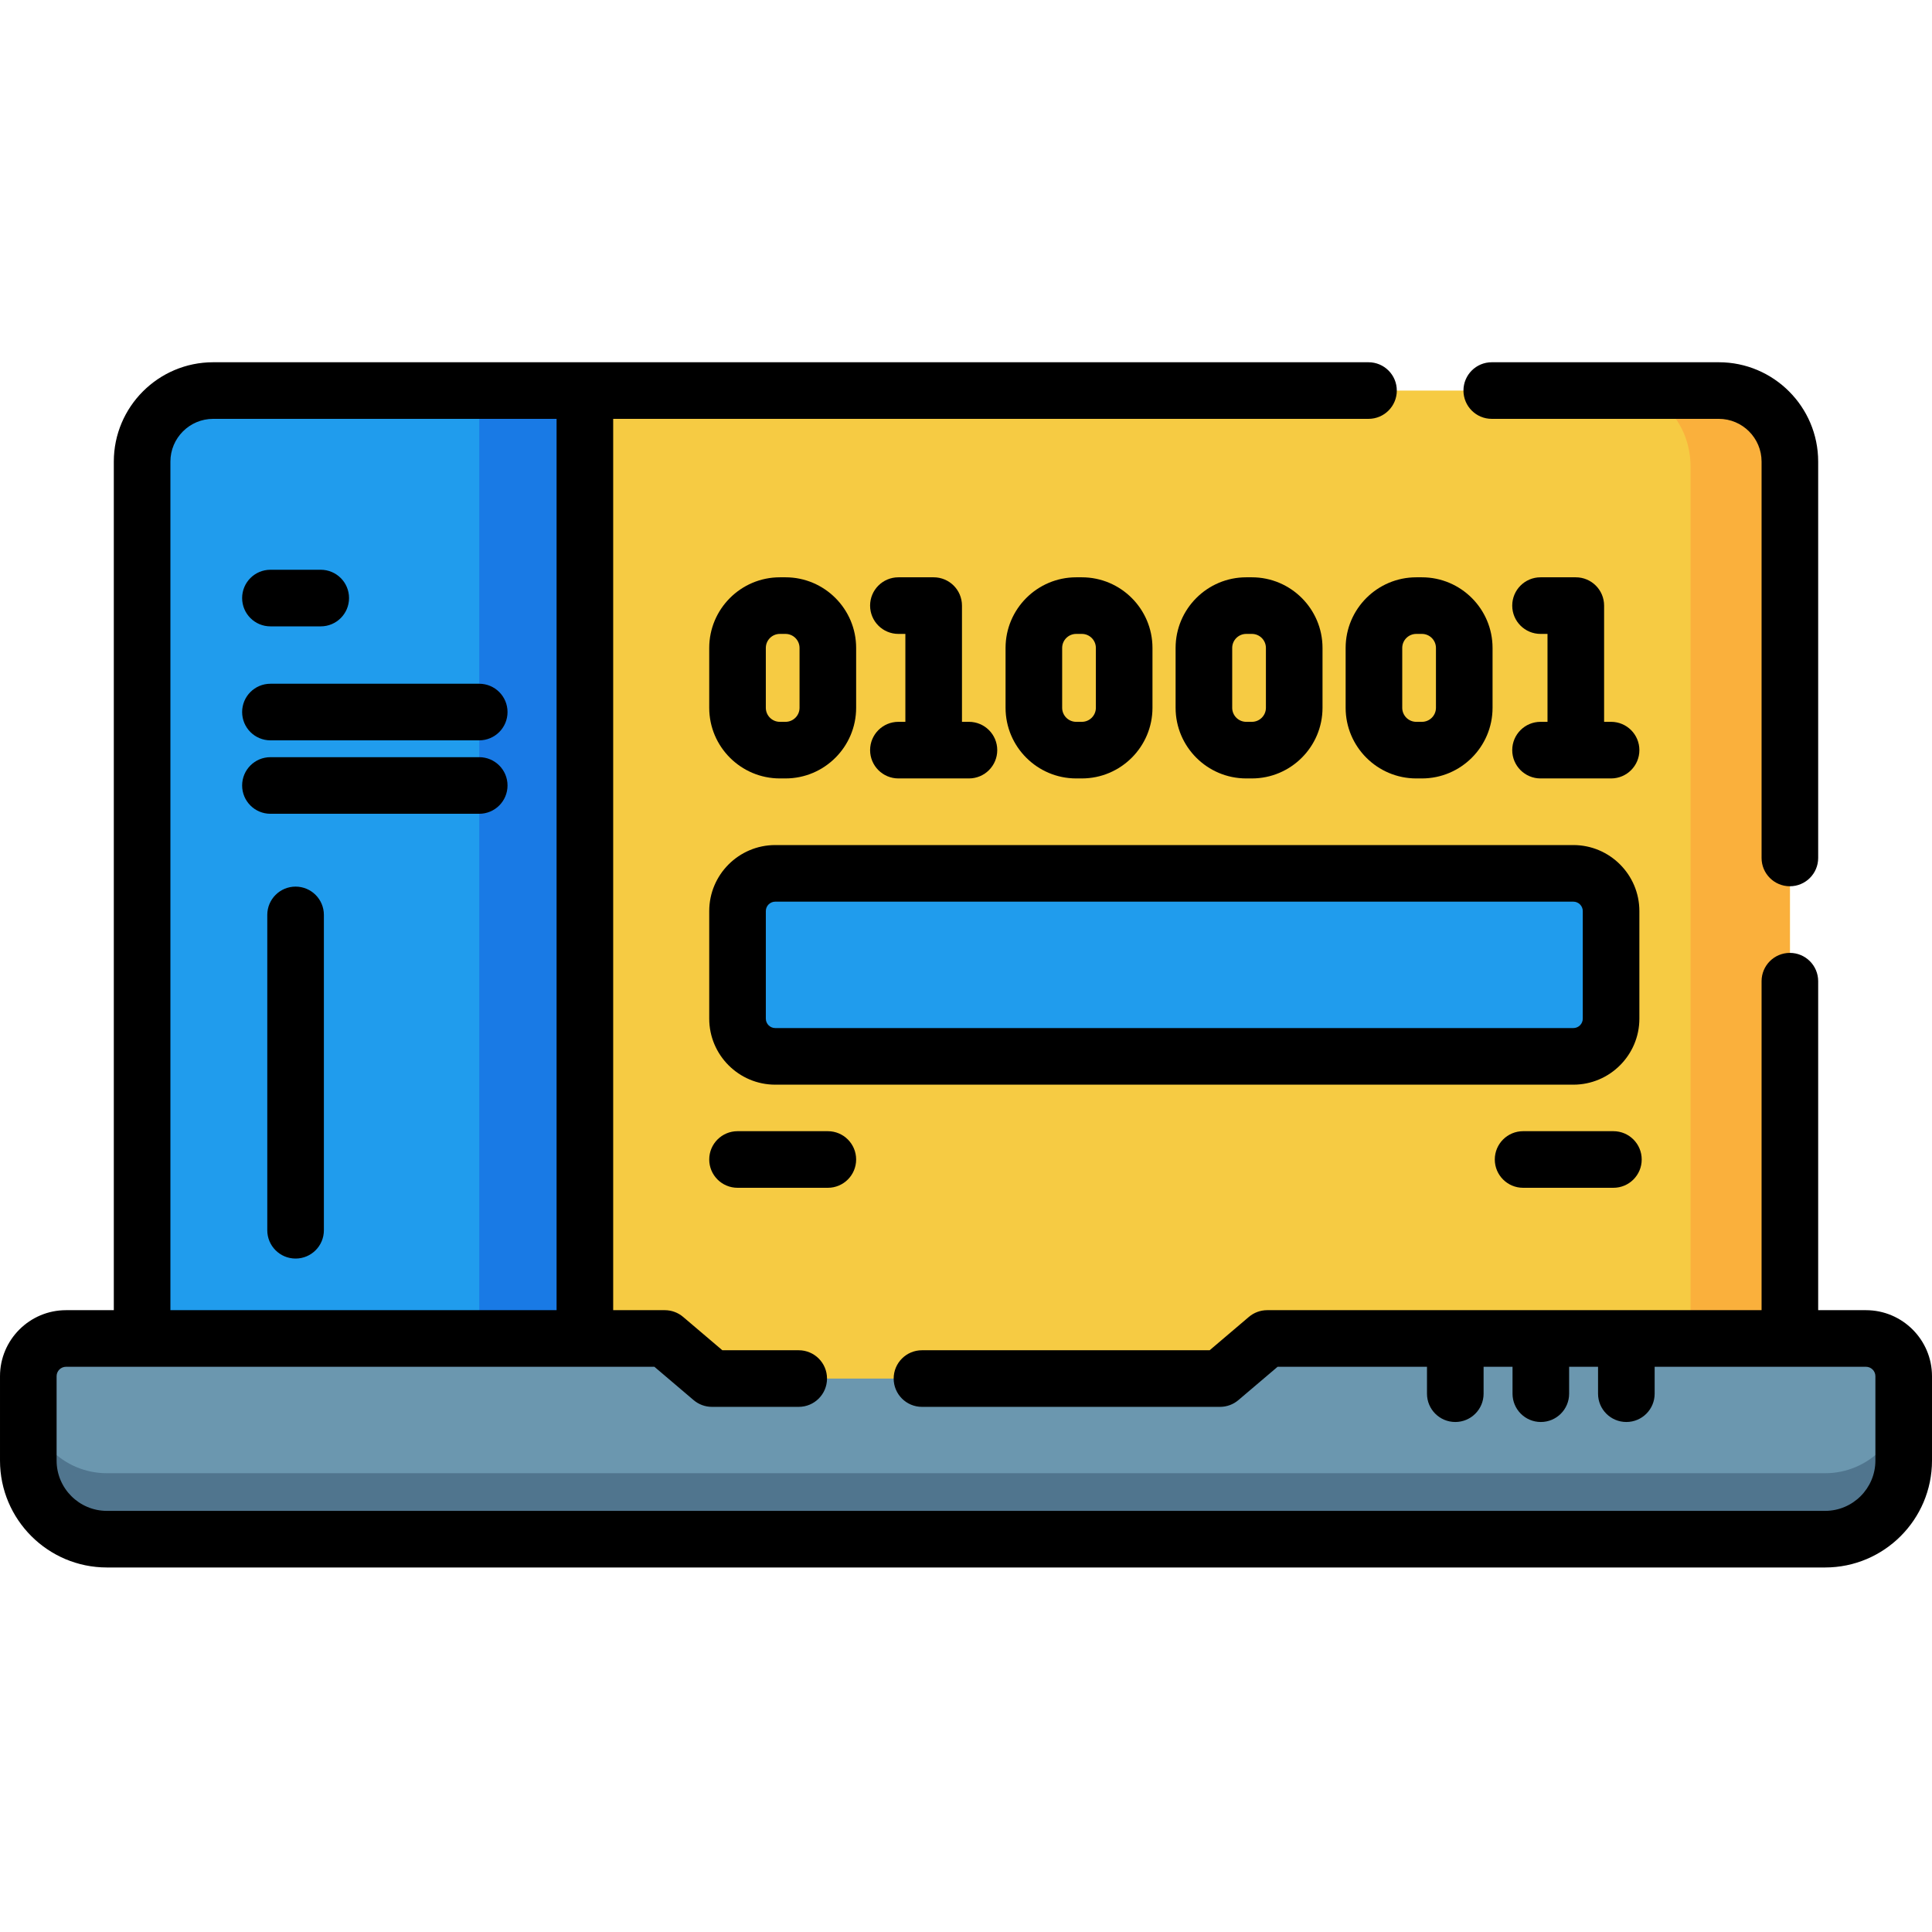 <svg height="512pt" viewBox="0 -96 512.001 512" width="512pt" xmlns="http://www.w3.org/2000/svg">
                    <path d="m474.352 26.348v246.371c0 10.398-8.441 18.828-18.832 18.828h-399.02c-6.852 0-12.828-3.637-16.121-9.098-1.73-2.832-2.707-6.16-2.707-9.73v-246.371c0-10.41 8.418-18.848 18.828-18.848h399.02c10.391 0 18.832 8.438 18.832 18.848zm0 0" fill="#f6cb43"></path>
                    <path d="m155 7.5v284.047h-98.5c-6.852 0-12.828-3.637-16.121-9.098-1.73-2.832-2.707-6.16-2.707-9.73v-246.371c0-10.41 8.418-18.848 18.828-18.848zm0 0" fill="#209ced"></path>
                    <path d="m127 7.5h28v284.047h-28zm0 0" fill="#197ae5"></path>
                    <path d="m474.336 27.684v243.684c0 11.148-7.863 20.184-17.574 20.184h-26.316c9.707 0 17.57-9.035 17.57-20.184v-243.684c0-11.152-7.863-20.184-17.57-20.184h26.316c9.711 0 17.574 9.035 17.574 20.184zm0 0" fill="#fab03c"></path>
                    <path d="m504.5 268.711v22.359c0 11.504-9.324 20.828-20.824 20.828h-455.352c-11.5 0-20.824-9.324-20.824-20.828v-22.359c0-5.523 4.477-10 10-10h158.68l12.496 10.621h134.648l12.496-10.621h158.68c5.523 0 10 4.477 10 10zm0 0" fill="#6b97af"></path>
                    <path d="m504.5 273.598v17.473c0 11.5-9.32 20.828-20.82 20.828h-455.359c-11.5 0-20.82-9.328-20.82-20.828v-17.473c0 11.5 9.32 20.82 20.82 20.82h455.359c11.5 0 20.82-9.32 20.82-20.82zm0 0" fill="#50758e"></path>
                    <path d="m416.953 183.949h-211.5c-5.523 0-10-4.477-10-10v-28.5c0-5.523 4.477-10 10-10h211.5c5.523 0 10 4.477 10 10v28.5c0 5.523-4.477 10-10 10zm0 0" fill="#209ced"></path>
                    <path d="m395.332 15h60.172c6.25 0 11.332 5.086 11.332 11.332v105.035c0 4.145 3.359 7.5 7.5 7.5 4.141 0 7.5-3.355 7.5-7.5v-105.035c0-14.52-11.812-26.332-26.332-26.332h-60.172c-4.145 0-7.5 3.359-7.5 7.5 0 4.145 3.355 7.5 7.5 7.5zm0 0"></path>
                    <path d="m494.5 251.211h-12.664v-87.184c0-4.141-3.359-7.5-7.5-7.5-4.145 0-7.5 3.359-7.5 7.5v87.184h-131.016c-1.781 0-3.5.633-4.855 1.785l-10.395 8.836h-76.238c-4.145 0-7.5 3.355-7.5 7.5 0 4.141 3.355 7.5 7.5 7.5h78.992c1.781 0 3.504-.633 4.859-1.785l10.395-8.836h39.59v7.133c0 4.145 3.355 7.5 7.5 7.5 4.141 0 7.5-3.355 7.5-7.5v-7.133h7.668v7.133c0 4.145 3.355 7.5 7.5 7.5 4.141 0 7.5-3.355 7.5-7.5v-7.133h7.664v7.133c0 4.145 3.359 7.5 7.5 7.5 4.145 0 7.5-3.355 7.5-7.5v-7.133h56c1.379 0 2.5 1.121 2.5 2.5v22.359c0 7.348-5.977 13.328-13.324 13.328h-455.352c-7.348 0-13.324-5.98-13.324-13.328v-22.359c0-1.379 1.121-2.5 2.5-2.5h155.922l10.395 8.836c1.355 1.152 3.078 1.785 4.855 1.785h22.996c4.145 0 7.5-3.359 7.5-7.5 0-4.145-3.355-7.5-7.5-7.5h-20.238l-10.395-8.836c-1.355-1.152-3.078-1.785-4.855-1.785h-13.68v-236.211h200.168c4.145 0 7.5-3.355 7.5-7.5 0-4.141-3.355-7.5-7.5-7.5h-306.176c-14.52 0-26.332 11.812-26.332 26.332v224.879h-12.66c-9.648 0-17.5 7.852-17.5 17.5v22.359c0 15.621 12.707 28.328 28.324 28.328h455.352c15.617 0 28.324-12.707 28.324-28.328v-22.359c0-9.652-7.852-17.5-17.5-17.5zm-449.34-224.879c0-6.246 5.082-11.332 11.332-11.332h91.008v236.211h-102.34zm0 0"></path>
                    <path d="m71.668 69.992h13.332c4.141 0 7.5-3.355 7.5-7.5 0-4.145-3.359-7.5-7.5-7.5h-13.332c-4.145 0-7.5 3.355-7.5 7.5 0 4.145 3.355 7.5 7.5 7.5zm0 0"></path>
                    <path d="m71.668 100.199h55.332c4.141 0 7.5-3.359 7.5-7.5 0-4.145-3.359-7.5-7.5-7.5h-55.332c-4.145 0-7.5 3.355-7.5 7.5 0 4.141 3.355 7.5 7.5 7.5zm0 0"></path>
                    <path d="m127 104.66h-55.332c-4.145 0-7.5 3.355-7.5 7.5 0 4.145 3.355 7.5 7.5 7.5h55.332c4.141 0 7.5-3.355 7.5-7.5 0-4.145-3.359-7.5-7.5-7.5zm0 0"></path>
                    <path d="m78.332 138.961c-4.141 0-7.5 3.355-7.5 7.5v83.57c0 4.145 3.359 7.5 7.5 7.5 4.145 0 7.5-3.355 7.5-7.5v-83.57c0-4.145-3.355-7.5-7.5-7.5zm0 0"></path>
                    <path d="m206.672 110.293h1.496c10.32 0 18.719-8.398 18.719-18.719v-15.863c0-10.32-8.398-18.719-18.719-18.719h-1.496c-10.324 0-18.719 8.398-18.719 18.719v15.863c0 10.32 8.398 18.719 18.719 18.719zm-3.719-34.582c0-2.051 1.668-3.719 3.719-3.719h1.496c2.051 0 3.719 1.668 3.719 3.719v15.863c0 2.051-1.668 3.719-3.719 3.719h-1.496c-2.051 0-3.719-1.668-3.719-3.719zm0 0"></path>
                    <path d="m286.699 110.293c10.32 0 18.719-8.398 18.719-18.719v-15.863c0-10.32-8.398-18.719-18.719-18.719h-1.496c-10.32 0-18.719 8.398-18.719 18.719v15.863c0 10.32 8.398 18.719 18.719 18.719zm-5.215-18.719v-15.863c0-2.051 1.668-3.719 3.719-3.719h1.496c2.051 0 3.719 1.668 3.719 3.719v15.863c0 2.051-1.668 3.719-3.719 3.719h-1.496c-2.051 0-3.719-1.668-3.719-3.719zm0 0"></path>
                    <path d="m331.762 110.293c10.32 0 18.719-8.398 18.719-18.719v-15.863c0-10.32-8.398-18.719-18.719-18.719h-1.496c-10.324 0-18.719 8.398-18.719 18.719v15.863c0 10.32 8.395 18.719 18.719 18.719zm-5.215-18.719v-15.863c0-2.051 1.668-3.719 3.719-3.719h1.496c2.051 0 3.719 1.668 3.719 3.719v15.863c0 2.051-1.668 3.719-3.719 3.719h-1.496c-2.051 0-3.719-1.668-3.719-3.719zm0 0"></path>
                    <path d="m356.609 75.711v15.863c0 10.32 8.395 18.719 18.719 18.719h1.496c10.32 0 18.719-8.398 18.719-18.719v-15.863c0-10.32-8.398-18.719-18.719-18.719h-1.496c-10.324 0-18.719 8.398-18.719 18.719zm15 0c0-2.051 1.668-3.719 3.719-3.719h1.496c2.047 0 3.719 1.668 3.719 3.719v15.863c0 2.051-1.668 3.719-3.719 3.719h-1.496c-2.051 0-3.719-1.668-3.719-3.719zm0 0"></path>
                    <path d="m238.086 95.293c-4.145 0-7.5 3.355-7.5 7.5 0 4.141 3.355 7.5 7.5 7.5h18.695c4.145 0 7.5-3.359 7.5-7.5 0-4.145-3.355-7.5-7.5-7.5h-1.848v-30.801c0-4.145-3.359-7.5-7.5-7.5h-9.348c-4.145 0-7.5 3.355-7.5 7.5 0 4.145 3.355 7.5 7.5 7.5h1.848v23.301zm0 0"></path>
                    <path d="m408.258 95.293c-4.145 0-7.5 3.355-7.5 7.5 0 4.141 3.355 7.5 7.5 7.5h18.695c4.145 0 7.5-3.359 7.5-7.5 0-4.145-3.355-7.5-7.5-7.5h-1.848v-30.801c0-4.145-3.359-7.5-7.5-7.5h-9.348c-4.145 0-7.5 3.355-7.5 7.5 0 4.145 3.355 7.5 7.5 7.5h1.848v23.301zm0 0"></path>
                    <path d="m434.453 173.949v-28.5c0-9.652-7.852-17.5-17.5-17.5h-211.5c-9.648 0-17.5 7.848-17.5 17.5v28.5c0 9.648 7.852 17.5 17.5 17.5h211.5c9.652 0 17.5-7.852 17.5-17.5zm-231.5 0v-28.5c0-1.379 1.121-2.5 2.5-2.5h211.5c1.379 0 2.5 1.121 2.5 2.5v28.5c0 1.379-1.121 2.5-2.5 2.5h-211.5c-1.379 0-2.5-1.121-2.5-2.5zm0 0"></path>
                    <path d="m195.453 203.777c-4.141 0-7.5 3.359-7.5 7.5 0 4.145 3.359 7.5 7.5 7.5h23.934c4.141 0 7.5-3.355 7.5-7.5 0-4.141-3.359-7.5-7.5-7.5zm0 0"></path>
                    <path d="m403.637 218.777h23.934c4.145 0 7.5-3.355 7.5-7.5 0-4.141-3.355-7.5-7.5-7.5h-23.934c-4.141 0-7.5 3.359-7.5 7.5 0 4.145 3.359 7.5 7.5 7.5zm0 0"></path>
                  </svg>